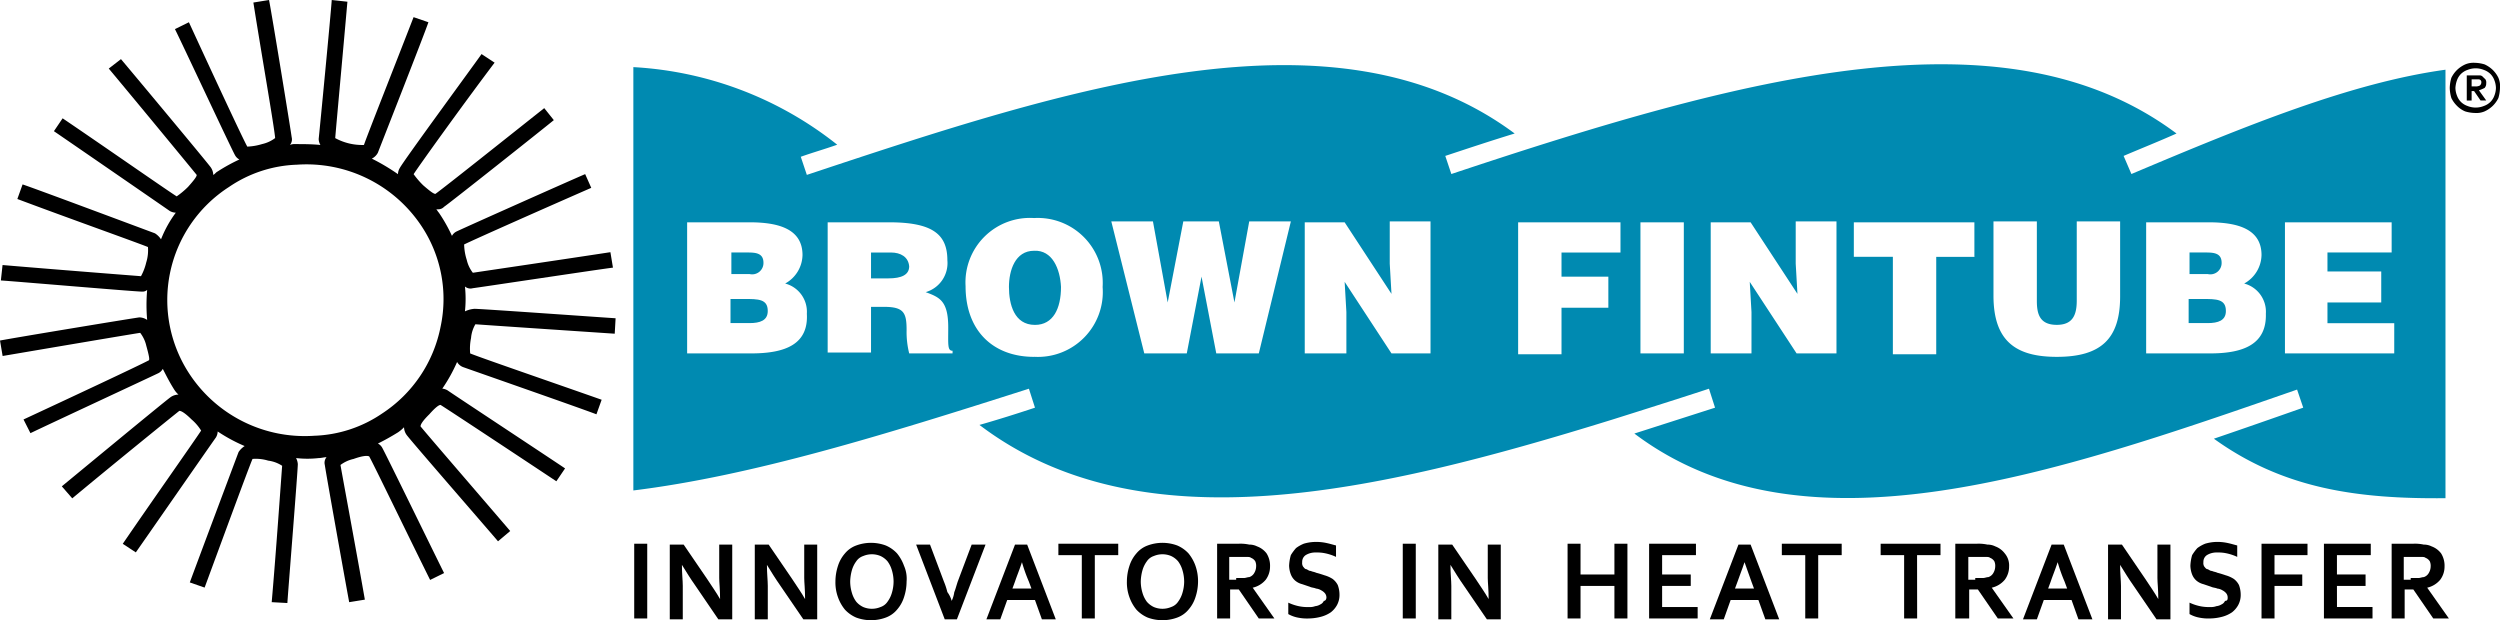 <svg xmlns="http://www.w3.org/2000/svg" width="197" height="48.874" viewBox="0 0 197 48.874"><defs><style>.a{fill:#008ab1;}</style></defs><g transform="translate(49.976 42.706)"><path d="M.483,6.17V.28H1.509V6.17Z" transform="translate(-0.483 -0.141)"/><path d="M6.253,3.053c.41.624.752,1.109,1.025,1.594,0-.762-.068-1.317-.068-1.663V.35H8.236V6.24H7.142L5.3,3.538C4.955,3.053,4.613,2.5,4.271,1.944c0,.693.068,1.247.068,1.663V6.24H3.314V.35H4.408Z" transform="translate(-0.512 -0.142)"/><path d="M13.02,3.053c.41.624.752,1.109,1.025,1.594,0-.762-.068-1.317-.068-1.663V.35H15V6.24H13.909l-1.846-2.7c-.342-.485-.684-1.039-1.025-1.594,0,.693.068,1.247.068,1.663V6.24H10.081V.35h1.094Z" transform="translate(-0.58 -0.142)"/><path d="M22.107,3.259A3.973,3.973,0,0,1,21.9,4.506a2.729,2.729,0,0,1-.547.97,2.081,2.081,0,0,1-.889.624,3.352,3.352,0,0,1-2.324,0,2.6,2.6,0,0,1-.889-.624,3.253,3.253,0,0,1-.547-.97A3.4,3.4,0,0,1,16.5,3.259a3.973,3.973,0,0,1,.205-1.247,2.729,2.729,0,0,1,.547-.97,2.081,2.081,0,0,1,.889-.624,3.352,3.352,0,0,1,2.324,0,2.6,2.6,0,0,1,.889.624,3.253,3.253,0,0,1,.547.97A2.533,2.533,0,0,1,22.107,3.259Zm-1.025,0a3.114,3.114,0,0,0-.137-.9,2.179,2.179,0,0,0-.342-.693,1.647,1.647,0,0,0-.547-.416,1.755,1.755,0,0,0-1.367,0,1.064,1.064,0,0,0-.547.416,2.179,2.179,0,0,0-.342.693,3.555,3.555,0,0,0-.137.9,3.114,3.114,0,0,0,.137.9,2.179,2.179,0,0,0,.342.693,1.647,1.647,0,0,0,.547.416,1.755,1.755,0,0,0,1.367,0,1.064,1.064,0,0,0,.547-.416,2.179,2.179,0,0,0,.342-.693A3.114,3.114,0,0,0,21.082,3.259Z" transform="translate(-0.644 -0.141)"/><path d="M25.726,4.785a2.282,2.282,0,0,0,.205-.693c.068-.139.137-.416.273-.832L27.3.35h1.094L26.136,6.24h-.957L22.924.35h1.094l1.094,2.91a5.5,5.5,0,0,1,.273.832A2.112,2.112,0,0,1,25.726,4.785Z" transform="translate(-0.709 -0.142)"/><path d="M32.344,4.716H30.157L29.61,6.24H28.517L30.772.35h.957l2.256,5.89H32.891Zm-1.025-2.98c-.205.624-.41,1.109-.547,1.525l-.205.554h1.5l-.205-.554A12.369,12.369,0,0,1,31.319,1.736Z" transform="translate(-0.765 -0.142)"/><path d="M37.118,6.17H36.093V1.181H34.248V.28h4.716v.9H37.118Z" transform="translate(-0.823 -0.141)"/><path d="M45.307,3.259A3.973,3.973,0,0,1,45.1,4.506a2.729,2.729,0,0,1-.547.97,2.081,2.081,0,0,1-.889.624,3.352,3.352,0,0,1-2.324,0,2.6,2.6,0,0,1-.889-.624,3.253,3.253,0,0,1-.547-.97A3.4,3.4,0,0,1,39.7,3.259a3.973,3.973,0,0,1,.205-1.247,2.729,2.729,0,0,1,.547-.97,2.081,2.081,0,0,1,.889-.624,3.352,3.352,0,0,1,2.324,0,2.6,2.6,0,0,1,.889.624,3.253,3.253,0,0,1,.547.97A3.669,3.669,0,0,1,45.307,3.259Zm-1.094,0a3.114,3.114,0,0,0-.137-.9,2.179,2.179,0,0,0-.342-.693,1.647,1.647,0,0,0-.547-.416,1.755,1.755,0,0,0-1.367,0,1.064,1.064,0,0,0-.547.416,2.179,2.179,0,0,0-.342.693,3.556,3.556,0,0,0-.137.9,3.114,3.114,0,0,0,.137.9,2.179,2.179,0,0,0,.342.693,1.647,1.647,0,0,0,.547.416,1.755,1.755,0,0,0,1.367,0,1.064,1.064,0,0,0,.547-.416,2.179,2.179,0,0,0,.342-.693A3.114,3.114,0,0,0,44.214,3.259Z" transform="translate(-0.877 -0.141)"/><path d="M51.053,2.082a1.717,1.717,0,0,1-.342,1.039,1.874,1.874,0,0,1-1.025.624L51.395,6.17h-1.23L48.592,3.883h-.684V6.17H46.883V.28h1.709a3.284,3.284,0,0,1,.82.069,1.35,1.35,0,0,1,.615.139,1.657,1.657,0,0,1,.752.554A1.823,1.823,0,0,1,51.053,2.082Zm-2.666.9H49c.137,0,.273-.069.41-.069a.7.7,0,0,0,.41-.346,1.012,1.012,0,0,0,.137-.485.89.89,0,0,0-.068-.416.684.684,0,0,0-.342-.277c-.068-.069-.205-.069-.41-.069h-1.3v1.8h.547Z" transform="translate(-0.95 -0.141)"/><path d="M55.553,4.506a.533.533,0,0,0-.137-.346.945.945,0,0,0-.273-.208.962.962,0,0,0-.41-.139c-.137-.069-.342-.069-.478-.139l-.615-.208a1.367,1.367,0,0,1-.547-.277A1.243,1.243,0,0,1,52.75,2.7a2.075,2.075,0,0,1-.137-.693,3.522,3.522,0,0,1,.137-.832,3.839,3.839,0,0,1,.41-.554,2.76,2.76,0,0,1,.615-.346A3.388,3.388,0,0,1,54.6.14a3.846,3.846,0,0,1,.889.069c.342.069.547.139.82.208v.9a3.817,3.817,0,0,0-.82-.277,3.025,3.025,0,0,0-.752-.069,1.442,1.442,0,0,0-.82.208.633.633,0,0,0-.273.554.525.525,0,0,0,.068.346c.068.069.137.208.273.208.137.069.205.139.342.139.137.069.273.069.41.139.273.069.478.139.684.208a2.411,2.411,0,0,1,.615.277,1.405,1.405,0,0,1,.41.485,2.165,2.165,0,0,1,.137.762,1.664,1.664,0,0,1-.205.832,1.86,1.86,0,0,1-.478.554,2.511,2.511,0,0,1-.752.346,3.983,3.983,0,0,1-.957.139A3.563,3.563,0,0,1,53.3,6.1a2.428,2.428,0,0,1-.752-.277v-.9a3.817,3.817,0,0,0,.82.277,3.284,3.284,0,0,0,.82.069,1.149,1.149,0,0,0,.478-.069.962.962,0,0,0,.41-.139.537.537,0,0,0,.273-.277C55.484,4.783,55.553,4.644,55.553,4.506Z" transform="translate(-1.007 -0.14)"/><path d="M61.66,6.17V.28h1.025V6.17Z" transform="translate(-1.098 -0.141)"/><path d="M67.43,3.053c.41.624.752,1.109,1.025,1.594,0-.762-.068-1.317-.068-1.663V.35h1.025V6.24H68.318l-1.846-2.7c-.342-.485-.684-1.039-1.025-1.594,0,.693.068,1.247.068,1.663V6.24H64.49V.35h1.094Z" transform="translate(-1.127 -0.142)"/><path d="M75.8,2.705H78.47V.28h1.025V6.17H78.47V3.606H75.8V6.17H74.779V.28H75.8Z" transform="translate(-1.23 -0.141)"/><path d="M82.294,5.269h2.8v.9H81.269V.28H84.96v.9H82.294V2.705H84.55v.9H82.294Z" transform="translate(-1.295 -0.141)"/><path d="M89.93,4.716H87.743L87.2,6.24H86.1L88.358.35h.957l2.256,5.89H90.477Zm-1.094-2.98c-.205.624-.41,1.109-.547,1.525l-.205.554h1.5l-.205-.554C89.247,2.845,89.042,2.36,88.837,1.736Z" transform="translate(-1.344 -0.142)"/><path d="M94.7,6.17H93.679V1.181H91.833V.28H96.55v.9H94.7Z" transform="translate(-1.401 -0.141)"/><path d="M102.576,6.17H101.55V1.181H99.7V.28h4.716v.9h-1.846Z" transform="translate(-1.481 -0.141)"/><path d="M109.881,2.082a1.717,1.717,0,0,1-.342,1.039,1.874,1.874,0,0,1-1.025.624l1.709,2.425h-1.23L107.42,3.883h-.684V6.17h-1.094V.28h1.709a3.284,3.284,0,0,1,.82.069,1.35,1.35,0,0,1,.615.139,1.657,1.657,0,0,1,.752.554A1.471,1.471,0,0,1,109.881,2.082Zm-2.666.9h.615c.137,0,.273-.069.41-.069a.7.7,0,0,0,.41-.346,1.012,1.012,0,0,0,.137-.485.89.89,0,0,0-.068-.416.684.684,0,0,0-.342-.277c-.068-.069-.205-.069-.41-.069h-1.3v1.8h.547Z" transform="translate(-1.54 -0.141)"/><path d="M114.856,4.716h-2.187l-.547,1.525h-1.094L113.284.35h.957L116.5,6.24H115.4Zm-1.094-2.98c-.205.624-.41,1.109-.547,1.525l-.205.554h1.5l-.205-.554A12.367,12.367,0,0,1,113.763,1.736Z" transform="translate(-1.594 -0.142)"/><path d="M120.734,3.053c.41.624.752,1.109,1.025,1.594,0-.762-.068-1.317-.068-1.663V.35h1.025V6.24h-1.094l-1.846-2.7c-.342-.485-.684-1.039-1.025-1.594,0,.693.068,1.247.068,1.663V6.24H117.8V.35h1.094Z" transform="translate(-1.662 -0.142)"/><path d="M127.293,4.506a.533.533,0,0,0-.137-.346.945.945,0,0,0-.273-.208.962.962,0,0,0-.41-.139c-.137-.069-.342-.069-.478-.139l-.615-.208a1.367,1.367,0,0,1-.547-.277,1.243,1.243,0,0,1-.342-.485,2.075,2.075,0,0,1-.137-.693,3.522,3.522,0,0,1,.137-.832,3.84,3.84,0,0,1,.41-.554,2.76,2.76,0,0,1,.615-.346,3.388,3.388,0,0,1,.82-.139,3.846,3.846,0,0,1,.889.069c.342.069.547.139.82.208v.9a3.817,3.817,0,0,0-.82-.277,3.025,3.025,0,0,0-.752-.069,1.442,1.442,0,0,0-.82.208.633.633,0,0,0-.273.554.525.525,0,0,0,.068.346c.068.069.137.208.273.208.137.069.205.139.342.139.137.069.273.069.41.139.273.069.478.139.684.208a2.412,2.412,0,0,1,.615.277,1.406,1.406,0,0,1,.41.485,2.165,2.165,0,0,1,.137.762,1.664,1.664,0,0,1-.205.832,1.86,1.86,0,0,1-.478.554,2.511,2.511,0,0,1-.752.346,3.983,3.983,0,0,1-.957.139,3.563,3.563,0,0,1-.889-.069,2.428,2.428,0,0,1-.752-.277v-.9a3.817,3.817,0,0,0,.82.277,3.284,3.284,0,0,0,.82.069A1.149,1.149,0,0,0,126.4,5.2a.963.963,0,0,0,.41-.139.537.537,0,0,0,.273-.277C127.293,4.783,127.293,4.644,127.293,4.506Z" transform="translate(-1.728 -0.14)"/><path d="M131.042,6.17h-1.025V.28h3.623v.9h-2.6V2.705h2.187v.9h-2.187Z" transform="translate(-1.785 -0.141)"/><path d="M136.013,5.269h2.8v.9h-3.828V.28h3.691v.9h-2.666V2.705h2.256v.9h-2.256Z" transform="translate(-1.835 -0.141)"/><path d="M144.543,2.082a1.717,1.717,0,0,1-.342,1.039,1.874,1.874,0,0,1-1.025.624l1.709,2.425h-1.23l-1.572-2.287H141.4V6.17h-1.025V.28h1.709a3.284,3.284,0,0,1,.82.069,1.35,1.35,0,0,1,.615.139,1.657,1.657,0,0,1,.752.554A1.823,1.823,0,0,1,144.543,2.082Zm-2.666.9h.615c.137,0,.273-.069.41-.069a.7.7,0,0,0,.41-.346,1.012,1.012,0,0,0,.137-.485.89.89,0,0,0-.068-.416.684.684,0,0,0-.342-.277c-.068-.069-.205-.069-.41-.069h-1.3v1.8h.547Z" transform="translate(-1.889 -0.141)"/></g><path d="M36.638,24.536a9.353,9.353,0,0,0,0-1.96.665.665,0,0,0,.617.135h0c.549-.068,9.949-1.487,11.046-1.622L48.1,19.872c-3.979.608-9.949,1.487-10.84,1.622a2.6,2.6,0,0,1-.48-1.014,4.284,4.284,0,0,1-.206-1.217c.823-.406,6.312-2.839,10.017-4.461l-.48-1.081c-.961.406-9.605,4.258-10.154,4.529a.821.821,0,0,0-.343.338,12.258,12.258,0,0,0-1.029-1.825c-.069-.068-.137-.2-.206-.27h.137a.627.627,0,0,0,.48-.2c.412-.27,7.822-6.151,8.645-6.827l-.755-.946c-3.156,2.5-7.822,6.219-8.576,6.759-.137,0-.412-.2-.961-.676a6.485,6.485,0,0,1-.755-.879c.48-.744,3.979-5.61,6.381-8.787l-1.029-.676c-.617.879-6.175,8.449-6.449,8.99a.966.966,0,0,0-.137.473A16.389,16.389,0,0,0,29.3,12.5a1.073,1.073,0,0,0,.48-.473c.206-.541,3.636-9.26,3.979-10.274L32.59,1.352c-1.441,3.718-3.636,9.26-3.911,10.071a4.422,4.422,0,0,1-2.264-.541c.069-.879.617-6.827.961-10.747L26.141,0c-.069,1.081-.961,10.342-1.029,10.95a.966.966,0,0,0,.137.473c-.686-.068-1.372-.068-1.99-.068a.882.882,0,0,0-.412.068.682.682,0,0,0,.137-.608C22.916,10.274,21.406,1.014,21.2,0L19.966.2c.617,3.92,1.647,9.8,1.715,10.68a2.672,2.672,0,0,1-1.029.473,4.551,4.551,0,0,1-1.166.2c-.412-.744-2.95-6.219-4.6-9.8l-1.1.541c.48.946,4.46,9.463,4.734,9.936a.821.821,0,0,0,.343.338,13.871,13.871,0,0,0-1.715.946c-.137.068-.206.2-.343.27a1.079,1.079,0,0,0-.206-.608c-.343-.473-6.381-7.706-7.067-8.517l-.961.744c2.539,3.042,6.381,7.706,6.93,8.381,0,.135-.206.406-.686.946a6.54,6.54,0,0,1-.892.744c-.755-.473-5.695-3.92-8.988-6.151l-.686,1.014c.892.608,8.645,5.948,9.125,6.286a1,1,0,0,0,.48.135,9.05,9.05,0,0,0-1.166,2.1,1.591,1.591,0,0,0-.48-.473c-.549-.2-9.4-3.515-10.429-3.853l-.412,1.149c3.774,1.419,9.468,3.447,10.292,3.785a3.212,3.212,0,0,1-.137,1.217,4.275,4.275,0,0,1-.412,1.081c-.892-.068-6.93-.541-10.909-.879L.069,22.1c1.1.068,10.566.879,11.115.879h.069a.528.528,0,0,0,.343-.135,13.615,13.615,0,0,0,0,2.366,1.118,1.118,0,0,0-.617-.2c-.549.068-9.949,1.622-10.978,1.825l.206,1.217c3.979-.676,9.949-1.69,10.84-1.825a2.6,2.6,0,0,1,.48,1.014c.206.744.274,1.081.206,1.149-.755.406-6.244,2.974-9.88,4.664L2.4,34.134c.961-.473,9.537-4.461,10.086-4.731a.821.821,0,0,0,.343-.338c.274.541.549,1.081.892,1.622a1.8,1.8,0,0,0,.343.406,1.118,1.118,0,0,0-.617.2c-.48.338-7.753,6.354-8.576,7.03l.823.946c3.087-2.569,7.753-6.354,8.439-6.894.137,0,.412.135.961.676a3.773,3.773,0,0,1,.755.879c-.48.744-3.911,5.61-6.175,8.922l1.029.676c.617-.879,5.969-8.584,6.312-9.057A.966.966,0,0,0,17.153,34a12.882,12.882,0,0,0,2.127,1.149,1.591,1.591,0,0,0-.48.473c-.206.541-3.5,9.328-3.842,10.274l1.166.406c1.372-3.718,3.431-9.328,3.774-10.139a3.356,3.356,0,0,1,1.235.135,2.617,2.617,0,0,1,1.1.406c-.069.879-.48,6.827-.823,10.747l1.235.068c.069-1.081.823-10.409.823-10.95a1.239,1.239,0,0,0-.137-.473,7.865,7.865,0,0,0,1.784,0c.206,0,.412-.068.617-.068a.682.682,0,0,0-.137.608c.069.541,1.715,9.733,1.921,10.815l1.235-.2c-.686-3.92-1.784-9.8-1.921-10.612a2.672,2.672,0,0,1,1.029-.473c.755-.27,1.1-.27,1.235-.2.412.744,3.019,6.151,4.8,9.733l1.1-.541c-.48-.946-4.6-9.4-4.871-9.869a.821.821,0,0,0-.343-.338c.549-.27,1.029-.541,1.578-.879a2.972,2.972,0,0,0,.48-.406,1.079,1.079,0,0,0,.206.608c.343.473,6.518,7.57,7.2,8.381l.961-.811c-2.607-3.042-6.518-7.57-7.067-8.246,0-.135.137-.406.686-.946.48-.541.755-.744.892-.744.755.473,5.763,3.785,9.125,6.016l.686-1.014c-.892-.608-8.782-5.813-9.262-6.151a.985.985,0,0,0-.412-.135,12.577,12.577,0,0,0,1.166-2.1.919.919,0,0,0,.48.406c.549.2,9.468,3.312,10.5,3.718L47.41,31.5c-3.842-1.352-9.537-3.312-10.36-3.65a4.146,4.146,0,0,1,.069-1.217,2.529,2.529,0,0,1,.343-1.081c.892.068,6.93.473,10.978.744l.069-1.217c-1.1-.068-10.566-.744-11.115-.744A2.076,2.076,0,0,0,36.638,24.536Zm-1.921,1.217a10.6,10.6,0,0,1-4.6,6.827,10.082,10.082,0,0,1-5.352,1.757,10.878,10.878,0,0,1-9.743-4.731,10.589,10.589,0,0,1,3.019-14.87A10.082,10.082,0,0,1,23.4,12.978a10.878,10.878,0,0,1,9.743,4.731A10.394,10.394,0,0,1,34.717,25.753Z"/><path d="M195,6.98a3.044,3.044,0,0,1,.128-.8,2.224,2.224,0,0,1,.447-.619,2.3,2.3,0,0,1,.639-.433A1.667,1.667,0,0,1,196.98,5a2.825,2.825,0,0,1,.766.124,2.3,2.3,0,0,1,.639.433,2.224,2.224,0,0,1,.447.619,1.651,1.651,0,0,1,.128.8,3.044,3.044,0,0,1-.128.8,2.224,2.224,0,0,1-.447.619,2.3,2.3,0,0,1-.639.433,1.667,1.667,0,0,1-.766.124,2.825,2.825,0,0,1-.766-.124,1.949,1.949,0,0,1-.639-.433,2.224,2.224,0,0,1-.447-.619A3.044,3.044,0,0,1,195,6.98Zm.447,0a1.781,1.781,0,0,0,.128.619,1.342,1.342,0,0,0,.319.495,1.4,1.4,0,0,0,.511.309,1.71,1.71,0,0,0,1.277,0,1.4,1.4,0,0,0,.511-.309,1.342,1.342,0,0,0,.319-.495,1.781,1.781,0,0,0,.128-.619,1.781,1.781,0,0,0-.128-.619,1.342,1.342,0,0,0-.319-.495,1.4,1.4,0,0,0-.511-.309,1.71,1.71,0,0,0-1.277,0,1.4,1.4,0,0,0-.511.309,1.342,1.342,0,0,0-.319.495A2.139,2.139,0,0,0,195.447,6.98Zm1.852.186.575.8h-.447l-.511-.742h-.192V7.97h-.383V5.99h1.022a.335.335,0,0,1,.255.124l.192.186a.452.452,0,0,1,.064.309.513.513,0,0,1-.128.371A3.168,3.168,0,0,1,197.3,7.166Zm-.575-.866v.557h.255a.711.711,0,0,0,.383-.062.318.318,0,0,0,.128-.247.223.223,0,0,0-.064-.186c-.064-.062-.128-.062-.255-.062Z" transform="translate(-1.96 -0.05)"/><g transform="translate(49.908 5.065)"><path class="a" d="M32.294,14.961c-1.5,0-1.982,1.563-1.982,2.853,0,1.359.41,2.989,2.051,2.989,1.435,0,2.051-1.291,2.051-2.989C34.345,16.387,33.73,14.893,32.294,14.961Z" transform="translate(-0.715 -0.266)"/><path class="a" d="M126.815,15.913c0-.815-.684-.815-1.367-.815h-1.162v1.7h1.435A.891.891,0,0,0,126.815,15.913Z" transform="translate(-1.659 -0.267)"/><path class="a" d="M20.905,15.1H19.333v2.038H20.7c1.025,0,1.64-.272,1.64-.951C22.273,15.438,21.657,15.1,20.905,15.1Z" transform="translate(-0.604 -0.267)"/><path class="a" d="M118.461,8.765l-.615-1.427c1.435-.611,2.8-1.155,4.17-1.766C108.55-4.483,88.112,1.02,64.872,8.765l-.478-1.427c1.846-.611,3.691-1.223,5.468-1.766C55.712-4.958,34.523,2.039,14.085,8.833l-.478-1.427c.957-.34,1.914-.611,2.871-.951A28.3,28.3,0,0,0,.414.341V33.7C9.779,32.543,20.1,29.35,31.584,25.682l.478,1.495c-1.435.476-2.939.951-4.375,1.359,12.714,9.647,31.169,5.367,49.83-.408,0,0,5.195-1.631,7.656-2.446l.478,1.495-6.357,2.038c13.329,10.055,33.083,3.193,52.222-3.465L132,27.176c-2.324.815-4.648,1.631-7.04,2.446,5.468,3.94,11.278,4.756,18.25,4.688V.545C135.823,1.564,127.62,4.893,118.461,8.765ZM9.71,22.9H4.652V12.57H9.574c2.324,0,4.17.544,4.17,2.582a2.619,2.619,0,0,1-1.367,2.242,2.3,2.3,0,0,1,1.709,2.378C14.222,22.149,12.445,22.9,9.71,22.9Zm15.858,0H22.151a6.885,6.885,0,0,1-.205-1.834c0-1.359-.205-1.834-1.777-1.834H19.143v3.6H15.726V12.57h4.853c3.418,0,4.58.951,4.58,2.989a2.386,2.386,0,0,1-1.709,2.514c1.094.408,1.777.679,1.777,2.785,0,1.359-.068,1.834.342,1.834Zm6.425.272c-3.213,0-5.4-2.038-5.4-5.571a5.079,5.079,0,0,1,5.4-5.367,5.119,5.119,0,0,1,5.4,5.435A5.115,5.115,0,0,1,31.994,23.168ZM49.7,22.9H46.348L45.186,16.85,44.024,22.9H40.675L38.077,12.5h3.281l1.162,6.386,1.23-6.386h2.8l1.23,6.386L48.945,12.5h3.281Zm13.6,0H60.155l-3.691-5.639.137,2.378V22.9H53.32V12.57h3.144l3.691,5.639-.137-2.378V12.5h3.213V22.9Zm14.9-7.949H73.553v1.9h3.691V19.3H73.553v3.669H70.135V12.57H78.2Zm4.99,7.949H79.773V12.57h3.418Zm12.03,0H92.077l-3.691-5.639.137,2.378V22.9H85.31V12.57h3.144l3.691,5.639-.137-2.378V12.5h3.213Zm10.937-7.609h-3.076v7.677H99.664V15.287H96.588V12.57h9.5v2.718Zm11.415,3.125c0,3.329-1.5,4.756-4.99,4.756-3.213,0-4.99-1.223-4.99-4.824V12.5h3.418v6.25c0,1.019.205,1.9,1.572,1.9,1.23,0,1.572-.747,1.572-1.9V12.5h3.418Zm7.109,4.484h-5.058V12.57h4.921c2.324,0,4.17.544,4.17,2.582a2.619,2.619,0,0,1-1.367,2.242,2.3,2.3,0,0,1,1.709,2.378C129.124,22.149,127.347,22.9,124.681,22.9Zm14.491,0H130.56V12.57h8.408v2.378h-5.058v1.495h4.238v2.446h-4.238v1.631h5.263Z" transform="translate(-0.414 -0.117)"/><path class="a" d="M125.31,18.8h-1.094v1.9h1.5c.82,0,1.435-.2,1.435-.951C127.156,18.8,126.4,18.8,125.31,18.8Z" transform="translate(-1.659 -0.305)"/><path class="a" d="M10.746,15.913c0-.815-.684-.815-1.367-.815H8.217v1.7H9.652A.891.891,0,0,0,10.746,15.913Z" transform="translate(-0.493 -0.267)"/><path class="a" d="M9.241,18.8H8.148v1.9h1.5c.82,0,1.435-.2,1.435-.951C11.087,18.8,10.335,18.8,9.241,18.8Z" transform="translate(-0.492 -0.305)"/></g></svg>
